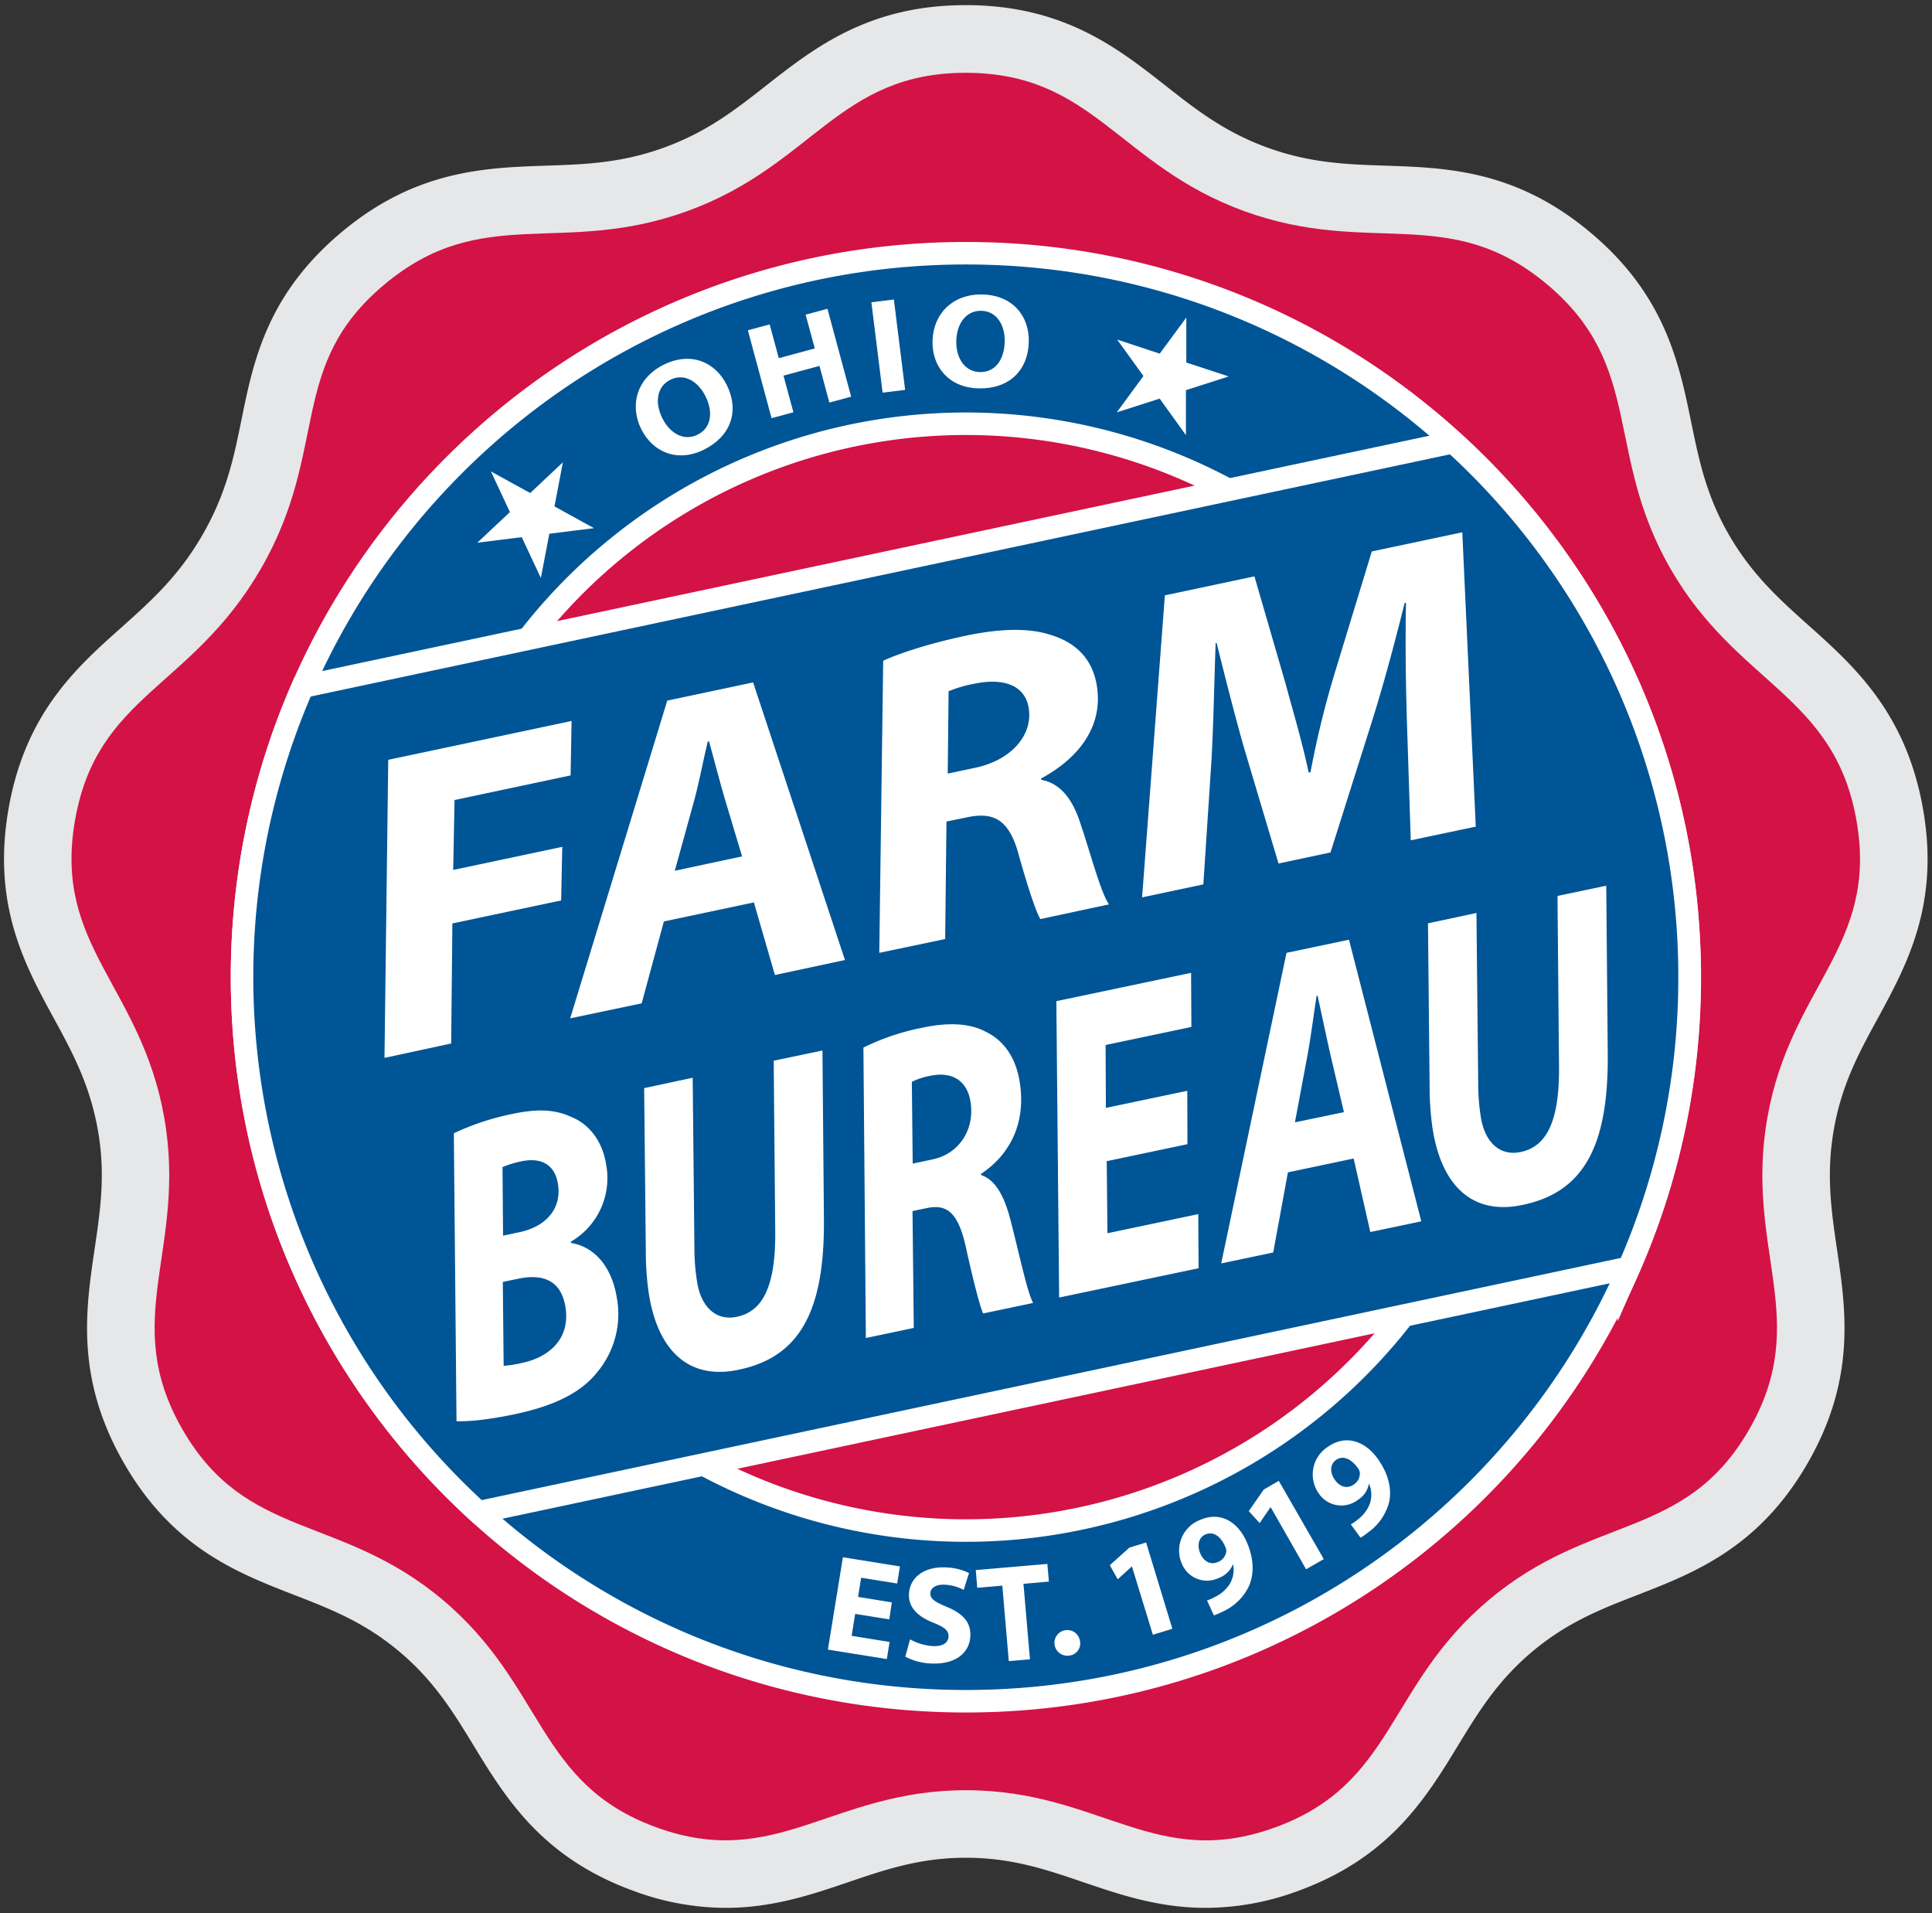 <svg xmlns="http://www.w3.org/2000/svg" id="ofbf-logo" data-name="ofbf-logo" viewBox="0 0 515.1 510"><rect x="0" y="0" width="515.1" height="510" fill="#333333" stroke="none"/><defs><style>.cls-1{fill:#e6e7e8;}.cls-2{fill:#d31245;}.cls-3{fill:#005596;stroke:#fff;stroke-miterlimit:10;stroke-width:6px;}.cls-4{fill:#fff;}</style></defs><title>Ohio Farm Bureau Federation Logo</title><path class="cls-1" d="M321.52,508.58c-12.58,0-22.86-3.5-32.8-6.88s-19.05-6.48-31.23-6.48-21.43,3.15-31.23,6.48-20.22,6.88-32.79,6.88a71,71,0,0,1-24.6-4.54c-24.4-8.88-34.07-24.75-42.6-38.74-5.41-8.87-10.51-17.24-19.84-25.07s-18.39-11.34-28-15.07c-15.17-5.89-32.36-12.56-45.34-35.07S22.82,349.23,25.22,333c1.51-10.28,3-20,.83-32s-6.76-20.5-11.68-29.52c-7.77-14.24-16.58-30.38-12.07-56,4.49-25.42,18.07-37.52,30.05-48.2,7.81-7,15.19-13.53,21.61-24.65S62.33,122,64.39,111.86C67.56,96.28,71.15,78.64,90.93,62s38.35-17.29,54.66-17.84c10.32-.34,20.07-.67,31.52-4.84s19.09-10.17,27.18-16.53c12.78-10,27.26-21.42,53.2-21.42s40.43,11.38,53.21,21.42c8.08,6.36,15.72,12.37,27.18,16.54s21.2,4.49,31.52,4.83c16.31.55,34.79,1.16,54.66,17.84s23.58,34.68,26.84,50.56c2.07,10.05,4,19.54,10.12,30.1s13.39,17.09,21.12,24c12.21,10.92,26,23.29,30.54,48.84s-4.29,41.71-12.06,56c-4.92,9-9.57,17.53-11.68,29.52s-.69,21.72.83,32c2.39,16.22,5.11,34.61-7.87,57.09s-30.18,29.17-45.34,35.06c-9.61,3.73-18.68,7.25-28,15.07s-14.44,16.21-19.85,25.08c-8.53,14-18.19,29.85-42.59,38.73A71,71,0,0,1,321.52,508.58Z"></path><path class="cls-2" d="M257.49,19.41c34.07,0,40.61,24.63,74.23,36.87s54.67-2.35,80.77,19.54,15.06,44.9,32.94,75.88,43.61,33.42,49.53,67-17.54,44-23.75,79.21,12.13,53.72-4.9,83.22S424.39,403.45,397,426.45s-25,49-57,60.67-46.69-9.9-82.47-9.9S207,498.77,175,487.12s-29.63-37.68-57-60.67S65.7,410.61,48.68,381.1s1.31-48-4.9-83.21S14.12,252.22,20,218.67s31-35,49.52-67,6.85-54,33-75.86,47.16-7.32,80.77-19.55S223.42,19.41,257.49,19.41Z"></path><path class="cls-3" d="M64.53,260.5c0-106.58,86.39-193,193-193s193,86.39,193,193-86.39,193-193,193S64.53,367.07,64.53,260.5ZM257.49,408A147.52,147.52,0,1,0,110,260.5,147.51,147.51,0,0,0,257.49,408Z"></path><path class="cls-4" d="M187.67,119.87c-7.06,3.49-13.66.68-16.72-5.51-3.22-6.52-1-13.67,6-17.14,7.35-3.63,13.83-.61,16.8,5.39,3.54,7.17.93,13.79-6.06,17.24Zm-1.68-4c3.66-1.8,4.21-6,2.11-10.23-1.93-3.9-5.61-6.26-9.34-4.42s-4.2,6.17-2.19,10.23,5.77,6.23,9.39,4.44Z"></path><path class="cls-4" d="M205.2,86.48l2.44,9,9.6-2.6-2.45-9,5.82-1.57,6.32,23.43-5.81,1.57-2.64-9.77-9.59,2.59,2.64,9.77-5.82,1.57-6.32-23.43Z"></path><path class="cls-4" d="M238.32,79.84l3,24.09-6,.74-3-24.09Z"></path><path class="cls-4" d="M260.9,103.53c-7.88-.18-12.43-5.72-12.28-12.63.17-7.27,5.44-12.58,13.28-12.4,8.19.18,12.54,5.86,12.39,12.55-.18,8-5.55,12.66-13.35,12.48Zm.37-4.35c4.08.1,6.5-3.34,6.6-8.09.1-4.36-2.07-8.15-6.23-8.24s-6.58,3.52-6.68,8.05,2.24,8.19,6.28,8.28Z"></path><path class="cls-3" d="M450.46,260.5a192.47,192.47,0,0,0-63-142.64L80.7,183.06a193.14,193.14,0,0,0,46.84,220.08l306.74-65.2A192.3,192.3,0,0,0,450.46,260.5Z"></path><path class="cls-4" d="M121,302.1a68.24,68.24,0,0,1,15.64-5.17c6.4-1.34,11.15-1.29,15.68.82,4.47,1.76,8.24,6.13,9.27,12.6A19.62,19.62,0,0,1,152.2,331l.06.34c6.21,1,10.87,6.29,12.21,14.69a24.17,24.17,0,0,1-5.37,19.91c-4.42,5.51-11.78,8.93-21.87,11.05-6.84,1.44-12.42,2-15.52,1.86Zm13.12,27.29,4.32-.91c7.11-1.49,11.37-6.26,10.32-12.85-.87-5.45-4.77-7.1-9.72-6.06a26.85,26.85,0,0,0-5.06,1.54Zm.16,34.71a33.39,33.39,0,0,0,5-.81c7-1.48,12.85-6.34,11.48-14.86-1.21-7.61-6.62-8.82-12.65-7.55l-4.05.85Z"></path><path class="cls-4" d="M184.68,287.29l.46,45.33a57.11,57.11,0,0,0,.74,9.24c1,6.25,4.82,10.37,10.58,9.16,6.85-1.44,10.35-8,10.23-22.69l-.41-45.58,13-2.72.39,44.87c.2,23.91-6,36.72-22.6,40.2-12.49,2.75-21.47-3.93-24.07-20.17a75.89,75.89,0,0,1-.81-10.87l-.45-44Z"></path><path class="cls-4" d="M230.2,279.25a62.68,62.68,0,0,1,15.9-5.33c5.76-1.22,11.86-1.44,16.64,1.07,4.43,2.13,8,6.31,9.13,13.46,1.82,11.36-3,19.65-10.32,24.47l.06.34c3.93,1.29,6.35,5.95,8,12.76,2.19,8.46,4.24,18.36,5.83,21.31l-13.32,2.8c-.87-1.93-2.56-8.38-4.61-17.69S252.42,321,247.29,322l-4,.83.34,31.15-12.78,2.69Zm13.14,30.93,5.31-1.12c7-1.47,11.3-7.89,10.1-15.39-1-6.13-5.47-8-10.69-6.9a18.15,18.15,0,0,0-4.95,1.62Z"></path><path class="cls-4" d="M316.59,305l-21.52,4.53.19,19.21,24.22-5.1.08,14.43-37.18,7.81-.74-79,35.92-7.55.08,14.42-22.87,4.81.08,16.77,21.7-4.56Z"></path><path class="cls-4" d="M343.38,312.51l-3.92,21.36-13.87,2.92L343,254l16.66-3.5,19.28,75.07-13.6,2.85-4.44-19.6Zm14.93-16.05-3.81-16.22c-.94-4.15-2.19-10.22-3.21-14.82l-.27.05c-.78,5-1.55,11.25-2.46,16l-3.31,17.71Z"></path><path class="cls-4" d="M393.64,243.37l.47,45.33a55.9,55.9,0,0,0,.73,9.23c1,6.25,4.83,10.37,10.59,9.16,6.84-1.43,10.34-8,10.23-22.69l-.41-45.57,13-2.73.4,44.87c.19,23.91-6,36.72-22.6,40.2-12.5,2.75-21.48-3.93-24.08-20.17a77.25,77.25,0,0,1-.81-10.87l-.44-44Z"></path><path class="cls-4" d="M103.51,202.54l48.88-10.35-.26,14.51-30.94,6.56-.36,18.64,29.08-6.16-.3,14.29-29,6.13-.32,32L102.51,282Z"></path><path class="cls-4" d="M177,245.63l-5.92,21.83-19.06,4,25.88-84.7,22.89-4.85,24.49,74-18.68,4L201,240.55Zm20.85-17.34-4.8-16c-1.19-4.09-2.75-10.11-4-14.66l-.37.08c-1.2,5.07-2.4,11.44-3.77,16.31l-5,18.1Z"></path><path class="cls-4" d="M235.47,176.13c5.33-2.42,13.61-4.88,21.9-6.64,7.92-1.68,16.29-2.39,22.76-.24,6,1.79,10.78,5.71,12.17,12.82,2.2,11.29-4.6,20-14.75,25.46l.07.34c5.34,1,8.54,5.48,10.62,12.21,2.79,8.34,5.35,18.14,7.45,21L277.38,245c-1.14-1.88-3.29-8.24-5.86-17.45s-6.69-11.16-13.74-9.67L252.34,219,252,250.32,234.43,254Zm17.21,30.09,7.3-1.55c9.65-2,15.67-8.84,14.22-16.29-1.19-6.1-7.29-7.63-14.47-6.11a33.21,33.21,0,0,0-6.82,2Z"></path><path class="cls-4" d="M376.13,224l-1.05-32.45c-.25-8.53-.44-19.42-.22-30.87l-.37.08c-2.67,10.79-5.81,22.39-8.76,31.71l-11,34.77-13.86,2.94-9-30.19c-2.37-8.19-5-18.56-7.51-28.62l-.25.06C323.73,182,323.5,194,323,202.61l-2.17,33.14-16.33,3.46,6.07-80.51,23.88-5.06,8.26,28.46c1.88,7,4.42,15.4,6.2,23.84l.49-.1a249.11,249.11,0,0,1,6.53-26.66L365.74,147l24.13-5.11,3.59,78.46Z"></path><path class="cls-4" d="M237.1,431.68,228,430.22l-.94,5.85,10.12,1.63-.74,4.56-15.71-2.52,4-24.62,15.2,2.44-.73,4.56-9.61-1.54-.82,5.11,9,1.46Z"></path><path class="cls-4" d="M242.64,437a14.32,14.32,0,0,0,6.19,1.8c2.59.1,4-.92,4.06-2.55s-1.09-2.48-4-3.67c-4.08-1.6-6.7-4-6.55-7.62.16-4.26,3.84-7.37,9.71-7.14a15.33,15.33,0,0,1,6.31,1.5l-1.43,4.5a11.93,11.93,0,0,0-5.17-1.39c-2.44-.09-3.66,1-3.71,2.27-.06,1.59,1.31,2.34,4.48,3.69,4.34,1.8,6.32,4.17,6.18,7.68-.16,4.18-3.51,7.64-10.35,7.37a16.24,16.24,0,0,1-7-1.82Z"></path><path class="cls-4" d="M267.23,422.68l-6.68.57-.4-4.72,19.09-1.64.41,4.72-6.78.58,1.73,20.13-5.64.48Z"></path><path class="cls-4" d="M285.15,441.31a3.42,3.42,0,1,1,2.78-3.9,3.23,3.23,0,0,1-2.78,3.9Z"></path><path class="cls-4" d="M301.8,417.59l-.07,0L298,421l-2.11-3.77,5.22-4.68,4.46-1.37,7,23-5.2,1.59Z"></path><path class="cls-4" d="M321.81,426.64a13.55,13.55,0,0,0,2.23-1,9.6,9.6,0,0,0,3.74-3.26,7.42,7.42,0,0,0,1-5.28h-.11a6.37,6.37,0,0,1-3.71,3.53,7.24,7.24,0,0,1-9.89-3.86,8.74,8.74,0,0,1,4.82-11.57c5.65-2.49,10.23.67,12.49,5.82,2,4.58,2,8.57.59,11.83a14.21,14.21,0,0,1-7,6.77,20.38,20.38,0,0,1-2.33,1Zm-.45-17.59c-1.73.76-2.33,2.89-1.29,5.17.84,1.9,2.57,3.08,4.67,2.16a3.53,3.53,0,0,0,2.2-2.71,2.59,2.59,0,0,0-.29-1.4c-1-2.34-2.92-4.26-5.26-3.23Z"></path><path class="cls-4" d="M338.79,401.79l-.06,0L335.84,406l-2.9-3.19,4-5.74,4-2.32,12,20.86-4.72,2.71Z"></path><path class="cls-4" d="M360.16,406.36a13.29,13.29,0,0,0,2-1.42,9.66,9.66,0,0,0,3-3.94,7.5,7.5,0,0,0-.1-5.38l-.11,0a6.33,6.33,0,0,1-2.92,4.2,7.23,7.23,0,0,1-10.47-1.78,8.73,8.73,0,0,1,2.39-12.3c5-3.58,10.16-1.41,13.42,3.18,2.88,4.08,3.71,8,3,11.47a14.28,14.28,0,0,1-5.54,8.05,20.24,20.24,0,0,1-2.08,1.48Zm-4-17.14c-1.54,1.1-1.7,3.3-.21,5.33,1.2,1.69,3.13,2.49,5,1.17a3.53,3.53,0,0,0,1.61-3.1,2.62,2.62,0,0,0-.57-1.32c-1.48-2.08-3.72-3.58-5.8-2.1Z"></path><path class="cls-4" d="M327.58,100.35,316.19,104l0,12-7-9.74-11.44,3.66,7.11-9.69-7-9.7,11.34,3.74,7.09-9.63,0,12Z"></path><path class="cls-4" d="M150.07,123.24,147.83,135l10.53,5.79-11.9,1.49-2.26,11.79-5.1-10.88-11.85,1.48,8.7-8.16-5.06-10.84,10.47,5.76Z"></path></svg>
